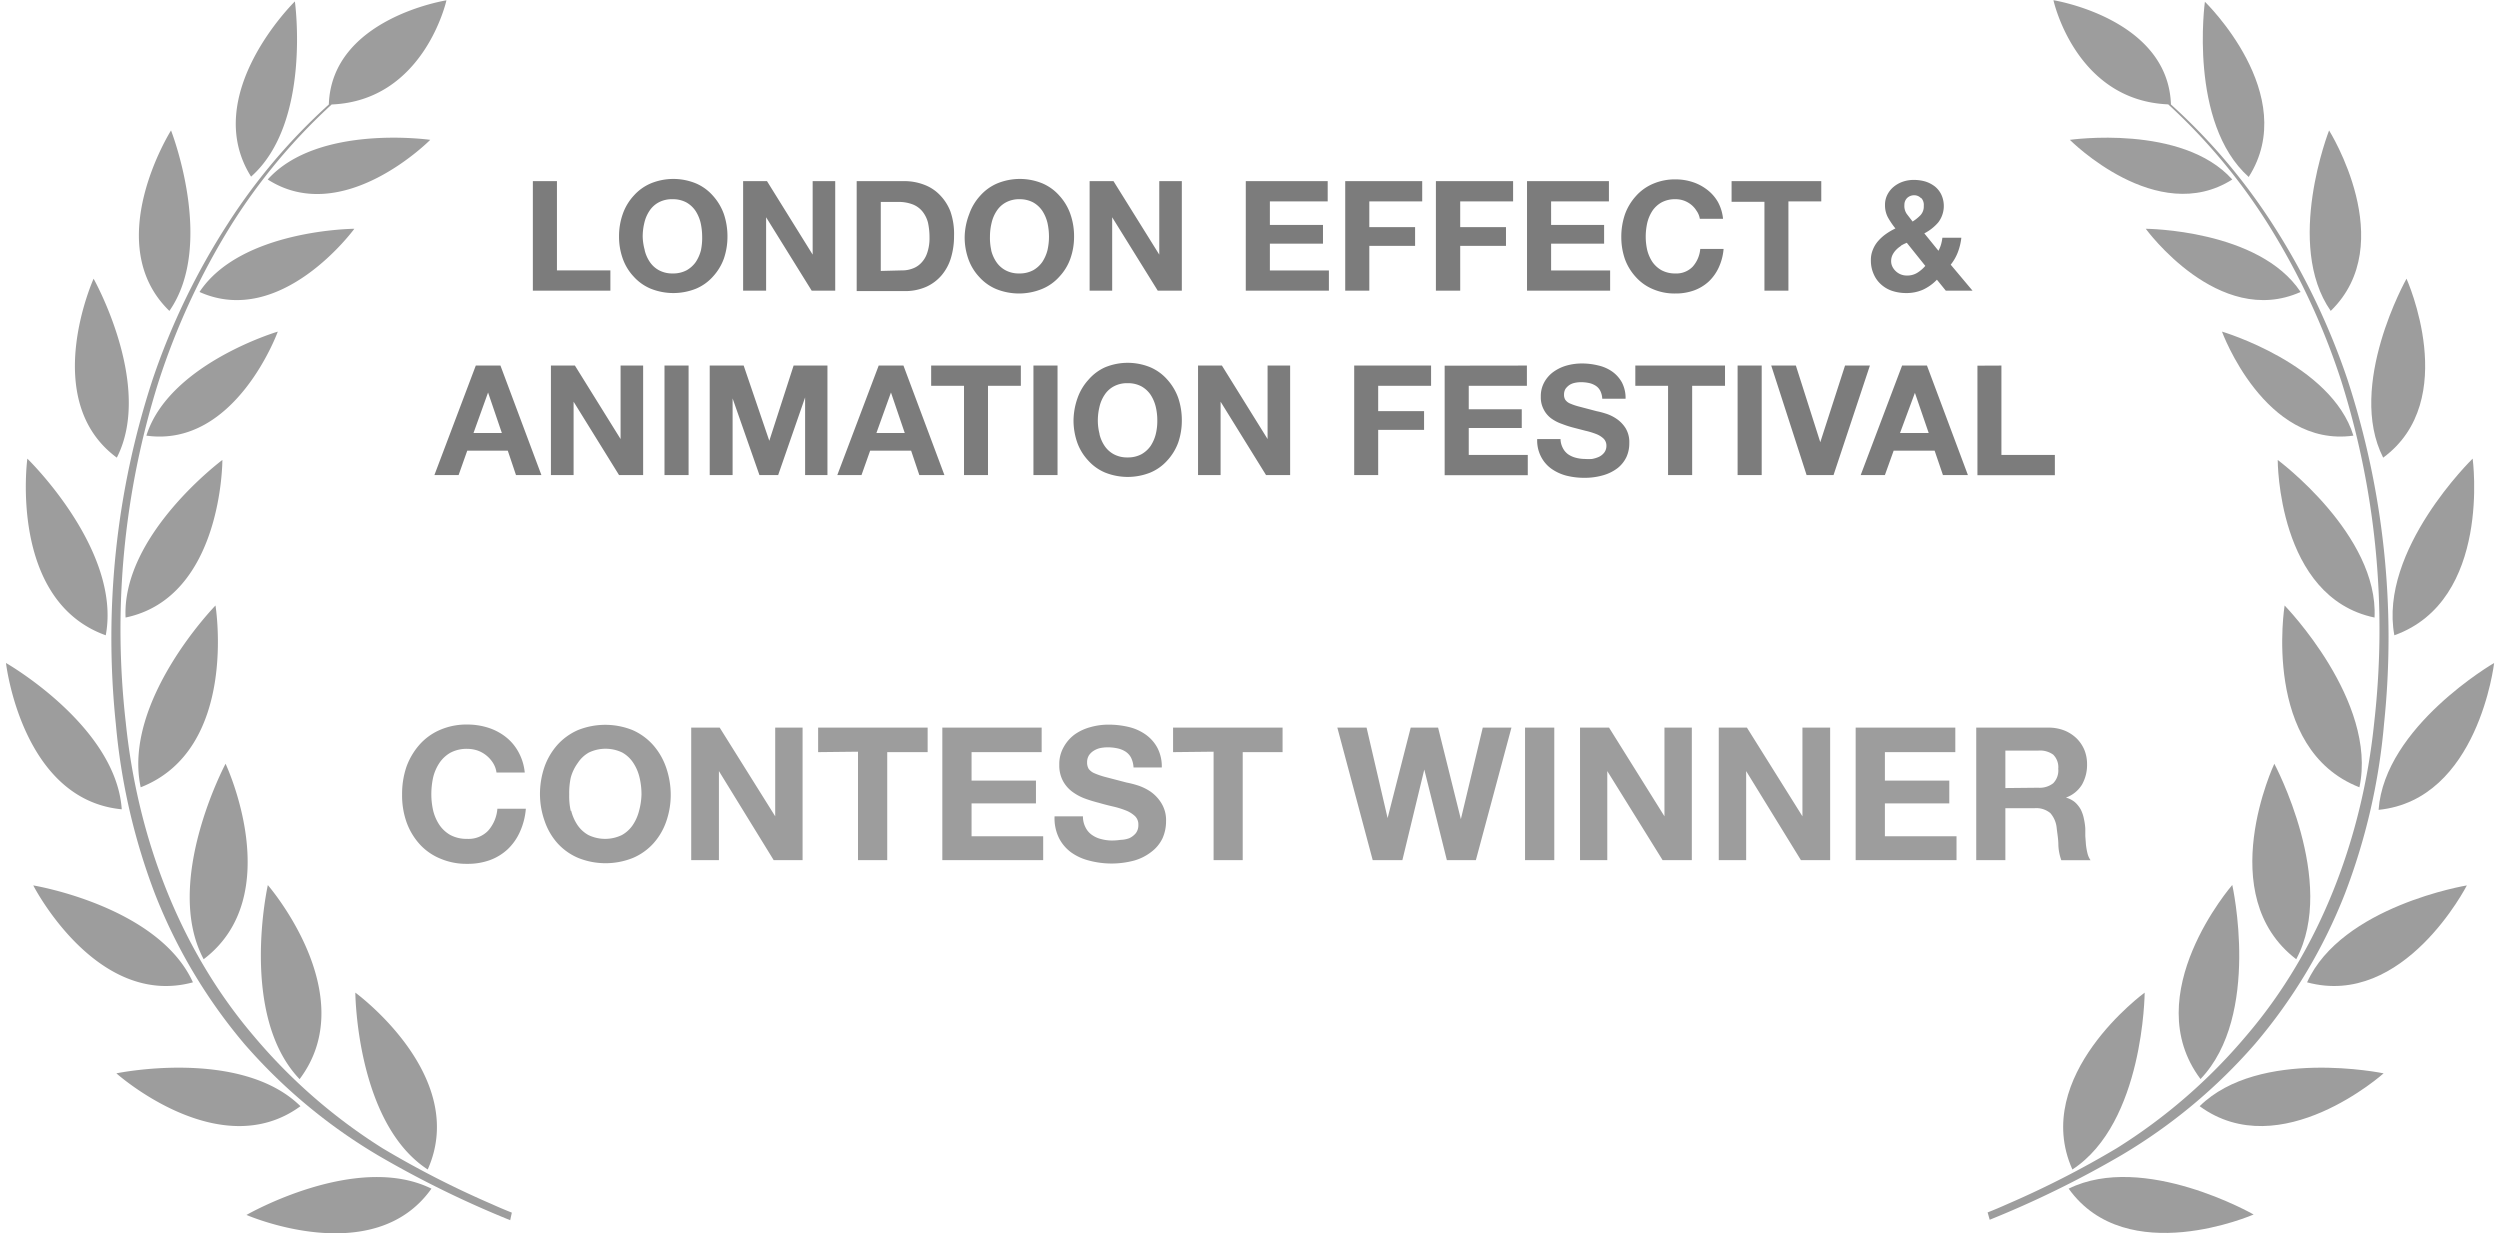 <?xml version="1.0"?>
<svg xmlns="http://www.w3.org/2000/svg" id="Ebene_1" data-name="Ebene 1" viewBox="0 0 227.19 112.62" width="150" height="74"><defs><style>.cls-1{fill:#7c7c7c}.cls-2{fill:#9d9d9d}</style></defs><title>london-effect&amp;amp;animation</title><path class="cls-1" d="M51.74 18v8.15h4.88V28h-7.08V18zm6.01 3a4.84 4.84 0 0 1 1-1.67 4.38 4.38 0 0 1 1.55-1.12 5.43 5.43 0 0 1 4.14 0 4.34 4.34 0 0 1 1.54 1.12 5 5 0 0 1 1 1.67 6.34 6.34 0 0 1 .33 2.08 6.15 6.15 0 0 1-.33 2 4.88 4.88 0 0 1-1 1.64 4.3 4.3 0 0 1-1.54 1.1 5.56 5.56 0 0 1-4.14 0 4.33 4.33 0 0 1-1.55-1.1 4.7 4.7 0 0 1-1-1.64 5.9 5.9 0 0 1-.34-2 6.09 6.09 0 0 1 .34-2.08zm2 3.31a3.32 3.32 0 0 0 .47 1.07 2.37 2.37 0 0 0 .84.76 2.55 2.55 0 0 0 1.26.29 2.61 2.61 0 0 0 1.26-.29 2.56 2.56 0 0 0 .84-.76 3.56 3.56 0 0 0 .47-1.07 5.59 5.59 0 0 0 .11-1.23 5.88 5.88 0 0 0-.14-1.27 3.52 3.52 0 0 0-.47-1.1 2.48 2.48 0 0 0-.84-.77 2.61 2.61 0 0 0-1.26-.29 2.55 2.55 0 0 0-1.26.29 2.31 2.31 0 0 0-.84.77 3.3 3.3 0 0 0-.47 1.1 5.32 5.32 0 0 0-.15 1.27 5.05 5.05 0 0 0 .19 1.23zM70.92 18l4.17 6.71V18h2.06v10H75l-4.16-6.7V28h-2.1V18zm12.5 0a5 5 0 0 1 1.8.31 3.86 3.86 0 0 1 1.45.92 4.41 4.41 0 0 1 1 1.54A6.22 6.22 0 0 1 88 23a6.85 6.85 0 0 1-.28 2 4.42 4.42 0 0 1-.85 1.59 4 4 0 0 1-1.41 1.06 4.76 4.76 0 0 1-2 .39h-4.35V18zm-.15 8.15a2.58 2.58 0 0 0 .92-.16 2 2 0 0 0 .8-.51 2.36 2.36 0 0 0 .56-.93 4.09 4.09 0 0 0 .21-1.4 6.25 6.25 0 0 0-.14-1.36 2.68 2.68 0 0 0-.49-1 2.15 2.15 0 0 0-.89-.66 3.57 3.57 0 0 0-1.36-.23h-1.57v6.3zM89.39 21a4.84 4.84 0 0 1 1-1.67 4.38 4.38 0 0 1 1.55-1.12 5.43 5.43 0 0 1 4.14 0 4.34 4.34 0 0 1 1.54 1.12 4.84 4.84 0 0 1 1 1.67 6.09 6.09 0 0 1 .34 2.08 5.9 5.9 0 0 1-.34 2 4.7 4.7 0 0 1-1 1.64A4.3 4.3 0 0 1 96 27.86a5.56 5.56 0 0 1-4.14 0 4.33 4.33 0 0 1-1.55-1.1 4.7 4.7 0 0 1-1-1.64 5.9 5.9 0 0 1-.34-2 6.09 6.09 0 0 1 .42-2.12zm2 3.31a3.32 3.32 0 0 0 .47 1.07 2.37 2.37 0 0 0 .84.76 2.55 2.55 0 0 0 1.26.29 2.61 2.61 0 0 0 1.26-.29 2.56 2.56 0 0 0 .84-.76 3.56 3.56 0 0 0 .47-1.07 5.59 5.59 0 0 0 .14-1.23 5.88 5.88 0 0 0-.14-1.27 3.52 3.52 0 0 0-.47-1.1 2.48 2.48 0 0 0-.84-.77 2.61 2.61 0 0 0-1.22-.29 2.55 2.55 0 0 0-1.26.29 2.31 2.31 0 0 0-.84.77 3.3 3.3 0 0 0-.47 1.1 5.32 5.32 0 0 0-.15 1.27 5.05 5.05 0 0 0 .12 1.23zM102.56 18l4.18 6.71V18h2.06v10h-2.2l-4.16-6.7V28h-2.06V18zm19.56 0v1.85h-5.28V22h4.85v1.71h-4.85v2.45h5.39V28h-7.59V18zm8.63 0v1.85h-4.83v2.35h4.18v1.71h-4.18V28h-2.2V18zm8.3 0v1.85h-4.83v2.35h4.18v1.71h-4.18V28H132V18zm8.75 0v1.85h-5.28V22h4.84v1.71h-4.84v2.45h5.39V28h-7.59V18zm8 2.71a2.17 2.17 0 0 0-.49-.56 2.35 2.35 0 0 0-.66-.37 2.28 2.28 0 0 0-.78-.13 2.61 2.61 0 0 0-1.26.29 2.48 2.48 0 0 0-.84.77 3.52 3.52 0 0 0-.47 1.1 5.88 5.88 0 0 0-.14 1.27 5.59 5.59 0 0 0 .14 1.23 3.56 3.56 0 0 0 .47 1.07 2.56 2.56 0 0 0 .84.76 2.61 2.61 0 0 0 1.26.29 2.06 2.06 0 0 0 1.58-.62 2.8 2.8 0 0 0 .69-1.62h2.13a5 5 0 0 1-.44 1.69 4.15 4.15 0 0 1-.92 1.29 4 4 0 0 1-1.34.81 4.89 4.89 0 0 1-1.7.28 5 5 0 0 1-2.06-.4 4.33 4.33 0 0 1-1.55-1.1 4.88 4.88 0 0 1-1-1.64 6.15 6.15 0 0 1-.33-2 6.34 6.34 0 0 1 .33-2.08 5 5 0 0 1 1-1.67 4.38 4.38 0 0 1 1.55-1.12 5.05 5.05 0 0 1 2.06-.41 5 5 0 0 1 1.56.24 4.37 4.37 0 0 1 1.32.69 3.75 3.75 0 0 1 1 1.13 4 4 0 0 1 .47 1.54h-2.12a1.7 1.7 0 0 0-.3-.73zm3.2-.82V18h8.19v1.85h-3V28H162v-8.11zm17.46 8.03a3.73 3.73 0 0 1-1.53.3 4.07 4.07 0 0 1-1.27-.2 2.82 2.82 0 0 1-1-.58 2.67 2.67 0 0 1-.68-.94 3 3 0 0 1-.26-1.26 2.41 2.41 0 0 1 .19-1 2.68 2.68 0 0 1 .49-.79 4 4 0 0 1 .72-.64 5.93 5.93 0 0 1 .84-.49 7.22 7.22 0 0 1-.68-1 2.35 2.35 0 0 1-.27-1.15 2 2 0 0 1 .22-.94 2.25 2.25 0 0 1 .58-.72 2.69 2.69 0 0 1 .83-.46 3 3 0 0 1 1-.16 3.69 3.69 0 0 1 1.07.15 2.78 2.78 0 0 1 .87.46 2.16 2.16 0 0 1 .58.75 2.47 2.47 0 0 1-.29 2.52 4.24 4.24 0 0 1-1.27 1l1.29 1.59a3 3 0 0 0 .24-.59 4.25 4.25 0 0 0 .12-.6h1.73a5.35 5.35 0 0 1-.31 1.3 4.3 4.3 0 0 1-.66 1.16L181 28h-2.44l-.81-1a4.2 4.2 0 0 1-1.29.92zm-2-4a2.34 2.34 0 0 0-.45.37 1.81 1.81 0 0 0-.32.46 1.28 1.28 0 0 0-.12.56 1.13 1.13 0 0 0 .12.51 1.46 1.46 0 0 0 .32.42 1.45 1.45 0 0 0 1 .38 1.74 1.74 0 0 0 .93-.24 3.19 3.19 0 0 0 .75-.64L175 23.63a3.5 3.5 0 0 0-.53.26zm1.85-4.35a.84.84 0 0 0-.64-.28.92.92 0 0 0-.63.24.87.87 0 0 0-.26.64 1.28 1.28 0 0 0 .22.83l.53.69a3.88 3.88 0 0 0 .72-.58 1.16 1.16 0 0 0 .3-.85.94.94 0 0 0-.23-.72zM46.58 34.84l3.74 10H48l-.75-2.23h-3.7l-.79 2.23h-2.21l3.78-10zm.13 6.16l-1.26-3.7-1.33 3.7zm6.67-6.16l4.17 6.71v-6.71h2.06v10h-2.2l-4.15-6.7v6.7h-2.07v-10zm10.38 0v10h-2.2v-10zm5.03 0l2.34 6.87 2.22-6.87h3.09v10H74.4v-7.09l-2.46 7.09h-1.71l-2.45-7v7h-2.09v-10zm14.59 0l3.74 10h-2.29l-.75-2.23h-3.74l-.79 2.23h-2.21l3.78-10zM83.5 41l-1.26-3.7-1.33 3.7zm2.41-4.31v-1.85h8.19v1.85h-3v8.15h-2.19v-8.15zm11.54-1.85v10h-2.2v-10zm1.83 2.96a4.86 4.86 0 0 1 1-1.67 4.34 4.34 0 0 1 1.51-1.13 5.43 5.43 0 0 1 4.14 0 4.34 4.34 0 0 1 1.54 1.12 5 5 0 0 1 1 1.67 6.34 6.34 0 0 1 .33 2.08 6.15 6.15 0 0 1-.33 2 4.88 4.88 0 0 1-1 1.64 4.3 4.3 0 0 1-1.54 1.1 5.56 5.56 0 0 1-4.14 0 4.3 4.3 0 0 1-1.54-1.1 4.73 4.73 0 0 1-1-1.64 6.15 6.15 0 0 1-.34-2 6.34 6.34 0 0 1 .37-2.07zm2 3.3a3.28 3.28 0 0 0 .47 1.08 2.37 2.37 0 0 0 .84.76 2.55 2.55 0 0 0 1.26.29 2.61 2.61 0 0 0 1.26-.29 2.56 2.56 0 0 0 .84-.76 3.51 3.51 0 0 0 .47-1.08 4.91 4.91 0 0 0 .14-1.22 5.32 5.32 0 0 0-.14-1.27 3.52 3.52 0 0 0-.47-1.1 2.48 2.48 0 0 0-.84-.77 2.61 2.61 0 0 0-1.26-.29 2.55 2.55 0 0 0-1.26.29 2.31 2.31 0 0 0-.84.77 3.3 3.3 0 0 0-.47 1.1 5.32 5.32 0 0 0-.15 1.27 4.91 4.91 0 0 0 .16 1.22zm11.18-6.26l4.17 6.71v-6.71h2.06v10h-2.2l-4.15-6.7v6.7h-2.06v-10zm19.1 0v1.85h-4.83V39h4.19v1.71h-4.19v4.13h-2.19v-10zm8.75 0v1.85H135v2.14h4.84v1.71H135V43h5.39v1.85h-7.59v-10zm3.28 7.53a1.58 1.58 0 0 0 .48.57 2.2 2.2 0 0 0 .71.32 3.34 3.34 0 0 0 .84.11 4.7 4.7 0 0 0 .63 0 2.7 2.7 0 0 0 .63-.19 1.35 1.35 0 0 0 .49-.39 1 1 0 0 0 .2-.62.9.9 0 0 0-.26-.66 2.07 2.07 0 0 0-.68-.42 6.69 6.69 0 0 0-.95-.29l-1.08-.28a9.25 9.25 0 0 1-1.09-.35 3.68 3.68 0 0 1-1-.52 2.31 2.31 0 0 1-.67-.81 2.34 2.34 0 0 1-.26-1.16 2.61 2.61 0 0 1 .33-1.34 2.89 2.89 0 0 1 .86-.95 3.9 3.9 0 0 1 1.2-.56 5.2 5.2 0 0 1 1.34-.18 6.18 6.18 0 0 1 1.51.18 3.62 3.62 0 0 1 1.28.56 3 3 0 0 1 .89 1 3.08 3.08 0 0 1 .33 1.48h-2.13a1.75 1.75 0 0 0-.19-.74 1.19 1.19 0 0 0-.43-.46 1.85 1.85 0 0 0-.61-.24 3.38 3.38 0 0 0-.74-.07 2.48 2.48 0 0 0-.54.06 1.42 1.42 0 0 0-.48.19 1.5 1.5 0 0 0-.36.35 1 1 0 0 0-.14.53.85.85 0 0 0 .12.48 1 1 0 0 0 .44.34 5.67 5.67 0 0 0 .91.3l1.52.4a6.86 6.86 0 0 1 .77.2 3.71 3.71 0 0 1 1 .47 2.91 2.91 0 0 1 .85.86 2.44 2.44 0 0 1 .35 1.38 3 3 0 0 1-.26 1.27 2.87 2.87 0 0 1-.79 1 3.93 3.93 0 0 1-1.31.66 6 6 0 0 1-1.79.24 6.64 6.64 0 0 1-1.61-.2 4.21 4.21 0 0 1-1.37-.64 3.07 3.07 0 0 1-.94-1.11 3.19 3.19 0 0 1-.34-1.59h2.13a1.84 1.84 0 0 0 .21.82zm6.62-5.68v-1.85h8.19v1.85h-3v8.15h-2.2v-8.15zm11.54-1.85v10h-2.2v-10zm4.1 10l-3.23-10h2.25l2.23 7 2.26-7h2.27l-3.32 10zm10.99-10l3.74 10h-2.28l-.76-2.23h-3.74l-.8 2.23h-2.21l3.78-10zM177 41l-1.26-3.67-1.36 3.67zm6.64-6.16V43h4.88v1.85h-7.07v-10z" transform="translate(-1.43 -1.46)"/><path class="cls-2" d="M45.91 71.14a2.76 2.76 0 0 0-1.4-1.14 3 3 0 0 0-.95-.16 3.15 3.15 0 0 0-1.56.36 3 3 0 0 0-1 .94 4.09 4.09 0 0 0-.57 1.33 7.22 7.22 0 0 0-.16 1.53 6.74 6.74 0 0 0 .17 1.49 4.12 4.12 0 0 0 .57 1.3 3 3 0 0 0 1 .92 3.15 3.15 0 0 0 1.53.35 2.48 2.48 0 0 0 1.92-.75 3.42 3.42 0 0 0 .84-2h2.6a6.3 6.3 0 0 1-.52 2.06A5 5 0 0 1 47.25 79a4.82 4.82 0 0 1-1.63 1 5.9 5.9 0 0 1-2.06.34 6.06 6.06 0 0 1-2.5-.49 5.22 5.22 0 0 1-1.88-1.33 6.05 6.05 0 0 1-1.18-2 7.35 7.35 0 0 1-.4-2.52 7.67 7.67 0 0 1 .4-2.53 6.3 6.3 0 0 1 1.18-2 5.29 5.29 0 0 1 1.88-1.36 6.06 6.06 0 0 1 2.5-.49 6.24 6.24 0 0 1 1.9.29 5.1 5.1 0 0 1 1.6.84 4.41 4.41 0 0 1 1.16 1.37A4.83 4.83 0 0 1 48.8 72h-2.58a2.18 2.18 0 0 0-.31-.86zm4.69.35a6.1 6.1 0 0 1 1.17-2 5.48 5.48 0 0 1 1.88-1.36 6.7 6.7 0 0 1 5 0 5.44 5.44 0 0 1 1.87 1.36 6.1 6.1 0 0 1 1.17 2 7.67 7.67 0 0 1 .44 2.51 7.36 7.36 0 0 1-.41 2.47 5.86 5.86 0 0 1-1.17 2 5.36 5.36 0 0 1-1.87 1.33 6.7 6.7 0 0 1-5 0 5.4 5.4 0 0 1-1.88-1.33 5.86 5.86 0 0 1-1.17-2 7.36 7.36 0 0 1-.44-2.47 7.67 7.67 0 0 1 .41-2.51zm2.44 4a4.12 4.12 0 0 0 .57 1.3 2.92 2.92 0 0 0 1 .92 3.52 3.52 0 0 0 3.06 0 2.92 2.92 0 0 0 1-.92 4.12 4.12 0 0 0 .57-1.3 6.2 6.2 0 0 0 .22-1.49 6.64 6.64 0 0 0-.18-1.55 4.09 4.09 0 0 0-.57-1.33 2.88 2.88 0 0 0-1-.94 3.52 3.52 0 0 0-3.06 0 2.88 2.88 0 0 0-1 .94 4.09 4.09 0 0 0-.65 1.35 6.64 6.64 0 0 0-.14 1.53 6.2 6.2 0 0 0 .14 1.51zM66.6 67.9l5.07 8.1v-8.1h2.5V80h-2.64l-5-8.13V80H64V67.9zm8.99 2.24V67.9h10v2.24H81.9V80h-2.67v-9.9zM96 67.9v2.24h-6.4v2.6h5.88v2.08H89.6v3h6.54V80h-9.21V67.9zm4 9.1a1.79 1.79 0 0 0 .58.69 2.42 2.42 0 0 0 .86.39 3.86 3.86 0 0 0 1 .13 5.4 5.4 0 0 0 .77-.06A2.48 2.48 0 0 0 104 78a1.72 1.72 0 0 0 .6-.46 1.19 1.19 0 0 0 .23-.76 1.05 1.05 0 0 0-.31-.8 2.61 2.61 0 0 0-.82-.51 7.94 7.94 0 0 0-1.16-.36c-.43-.1-.87-.21-1.31-.34a12.74 12.74 0 0 1-1.33-.41 4.74 4.74 0 0 1-1.15-.64 3 3 0 0 1-.83-1 3 3 0 0 1-.31-1.42 3.14 3.14 0 0 1 .4-1.62 3.58 3.58 0 0 1 1-1.15 4.51 4.51 0 0 1 1.47-.68 6 6 0 0 1 1.63-.22 7.9 7.9 0 0 1 1.83.21 4.45 4.45 0 0 1 1.55.69 3.53 3.53 0 0 1 1.08 1.22 3.67 3.67 0 0 1 .4 1.79h-2.58a2.28 2.28 0 0 0-.23-.9 1.48 1.48 0 0 0-.52-.56 2.2 2.2 0 0 0-.74-.29 4.32 4.32 0 0 0-.91-.09 3.59 3.59 0 0 0-.65.07 1.87 1.87 0 0 0-.58.24 1.47 1.47 0 0 0-.44.42 1.18 1.18 0 0 0-.17.65 1.11 1.11 0 0 0 .14.58 1.25 1.25 0 0 0 .53.41 7.12 7.12 0 0 0 1.11.37l1.84.48a8.74 8.74 0 0 1 .95.24 4.67 4.67 0 0 1 1.2.57 3.53 3.53 0 0 1 1 1.05 2.94 2.94 0 0 1 .44 1.67 3.8 3.8 0 0 1-.32 1.55 3.37 3.37 0 0 1-1 1.23 4.58 4.58 0 0 1-1.59.81 8 8 0 0 1-4.13 0 4.78 4.78 0 0 1-1.66-.77A3.72 3.72 0 0 1 97.59 78a4.08 4.08 0 0 1-.41-2h2.59a2.15 2.15 0 0 0 .23 1zm8-6.86V67.9h10v2.24h-3.64V80h-2.66v-9.9zM133 80l-2.06-8.27-2 8.27h-2.71L123 67.9h2.67l1.92 8.26 2.11-8.26h2.5l2.08 8.36 2-8.36h2.62L135.65 80zm9.81-12.1V80h-2.67V67.9zm5 0l5.06 8.1v-8.1h2.5V80h-2.67l-5.05-8.13V80h-2.49V67.9zm12.59 0l5.07 8.1v-8.1H168V80h-2.67l-5-8.13V80h-2.5V67.9zm19.03 0v2.24H173v2.6h5.88v2.08H173v3h6.54V80h-9.21V67.9zm8.48 0a4 4 0 0 1 1.47.26 3.48 3.48 0 0 1 1.12.72 3.26 3.26 0 0 1 .72 1.07 3.46 3.46 0 0 1 .24 1.3 3.65 3.65 0 0 1-.46 1.85 2.82 2.82 0 0 1-1.47 1.19 2.19 2.19 0 0 1 .82.42 2.61 2.61 0 0 1 .53.66 3.28 3.28 0 0 1 .29.85 5.7 5.7 0 0 1 .13.91v.68l.06.8a6.34 6.34 0 0 0 .14.78 1.86 1.86 0 0 0 .28.62h-2.67a4.57 4.57 0 0 1-.27-1.38c0-.53-.09-1-.15-1.53a2.42 2.42 0 0 0-.58-1.39 2 2 0 0 0-1.45-.45H184V80h-2.66V67.9zm-.91 5.49a2 2 0 0 0 1.37-.41 1.67 1.67 0 0 0 .46-1.32 1.62 1.62 0 0 0-.46-1.29A2.05 2.05 0 0 0 187 70h-3v3.42z" transform="translate(-1.43 -1.46)"/><path class="cls-2" d="M47.62 112.19c-.6-.24-1.2-.49-1.79-.76a85.93 85.93 0 0 1-10-5.11 50.34 50.34 0 0 1-11.77-10.25c-6.82-8-10.62-18.2-11.69-28.61a75.27 75.27 0 0 1 3-31.17A64.85 64.85 0 0 1 22 22a53.7 53.7 0 0 1 9.17-11c8.45-.35 10.48-9.51 10.48-9.51S31.17 3.13 30.91 11a53.89 53.89 0 0 0-9.2 10.85 63.86 63.86 0 0 0-6.9 14.29 75.84 75.84 0 0 0-3.35 31.42 57.83 57.83 0 0 0 3.58 15.54 48.72 48.72 0 0 0 8.17 13.7A49.77 49.77 0 0 0 35.47 107a92.67 92.67 0 0 0 12 5.88" transform="translate(-1.43 -1.46)"/><path class="cls-2" d="M23.81 17.59c5.54-4.91 4-16 4-16s-8.71 8.52-4 16zm1.52.26c6.89 4.42 14.84-3.62 14.84-3.62s-10.27-1.47-14.84 3.62zM19.1 28.12c7.48 3.36 14.14-5.77 14.14-5.77s-10.36.06-14.14 5.77zm7.15 3.62s-9.95 2.95-12 9.5c8.15 1.13 12-9.5 12-9.5zm-5.06 11.72S12 50.3 12.35 57.85c8.86-1.85 8.84-14.39 8.84-14.39zm-.63 13.29s-8.51 8.73-6.83 16.6c8.96-3.5 6.83-16.6 6.83-16.6zm-1.08 32.3c7.67-5.82 2-17.85 2-17.85s-5.76 10.8-2 17.85zM28.24 100c5.8-7.69-2.9-17.72-2.9-17.72s-2.66 11.9 2.9 17.72zm11.7 8.25c3.82-8.55-6.61-16.15-6.61-16.15s.08 11.9 6.61 16.15zm-23.59-78.4c4.23-6.06.15-16.48.15-16.48s-6.5 10.32-.15 16.48zm-4.8 13.4c3.37-6.59-2.12-16.34-2.12-16.34s-5 11.09 2.12 16.34zm-1.01 16.22C12 51.69 3.38 43.34 3.38 43.34s-1.75 12.94 7.16 16.13zM12 75.36C11.48 67.74 1.43 62 1.43 62S2.86 74.49 12 75.36zm-8.08 6.95s5.75 11.25 14.58 8.85c-3.16-6.97-14.58-8.85-14.58-8.85zm7.59 17.16s9.42 8.41 16.81 3c-5.46-5.36-16.81-3-16.81-3zm11.88 12.93S35 117.46 40.28 110c-6.85-3.38-16.89 2.4-16.89 2.4zm159.18.44a92.17 92.17 0 0 0 12-5.88 49.77 49.77 0 0 0 12.23-10.18 48.45 48.45 0 0 0 8.2-13.7 57.08 57.08 0 0 0 3.58-15.54 75.83 75.83 0 0 0-3.34-31.42 63.86 63.86 0 0 0-6.9-14.29A54.22 54.22 0 0 0 199.12 11c-.26-7.85-10.73-9.52-10.73-9.52s2 9.16 10.48 9.51a53.34 53.34 0 0 1 9.16 11 64.43 64.43 0 0 1 6.65 14.28 75.43 75.43 0 0 1 3 31.17c-1.07 10.41-4.87 20.65-11.69 28.61a50.34 50.34 0 0 1-11.81 10.25 85.93 85.93 0 0 1-10 5.11c-.6.27-1.19.52-1.8.76" transform="translate(-1.43 -1.46)"/><path class="cls-2" d="M202.22 1.62s-1.52 11.06 4 16c4.78-7.51-4-16-4-16zm-12.33 12.61s7.94 8 14.83 3.62c-4.56-5.09-14.83-3.62-14.83-3.62zm6.93 8.12s6.65 9.13 14.14 5.77c-3.78-5.71-14.14-5.77-14.14-5.77zm18.96 18.89c-2-6.55-12-9.5-12-9.5s3.88 10.63 12 9.5zm1.93 16.61c.38-7.55-8.84-14.39-8.84-14.39s-.03 12.54 8.84 14.39zm-1.38 15.5c1.68-7.87-6.83-16.6-6.83-16.6s-2.13 13.1 6.83 16.6zm-7.77-2.15s-5.65 12 2 17.85c3.78-7.05-2-17.85-2-17.85zm-3.84 11.07s-8.7 10-2.9 17.72c5.56-5.81 2.9-17.72 2.9-17.72zm-8 9.83s-10.42 7.6-6.6 16.15c6.53-4.25 6.6-16.15 6.6-16.15zm16.84-78.73s-4.08 10.42.15 16.48c6.34-6.16-.15-16.48-.15-16.48zm7.07 13.54s-5.49 9.75-2.13 16.34c7.13-5.25 2.13-16.34 2.13-16.34zm6.04 16.43s-8.59 8.35-7.15 16.13c8.91-3.19 7.15-16.13 7.15-16.13zM228.63 62s-10 5.79-10.55 13.41c9.11-.92 10.55-13.41 10.55-13.41zm-17.08 29.16c8.84 2.4 14.59-8.85 14.59-8.85s-11.43 1.88-14.59 8.85zm-9.81 11.31c7.39 5.41 16.8-3 16.8-3s-11.35-2.36-16.8 3zM189.78 110c5.31 7.42 16.89 2.36 16.89 2.36s-10.04-5.74-16.89-2.36z" transform="translate(-1.43 -1.46)"/></svg>
